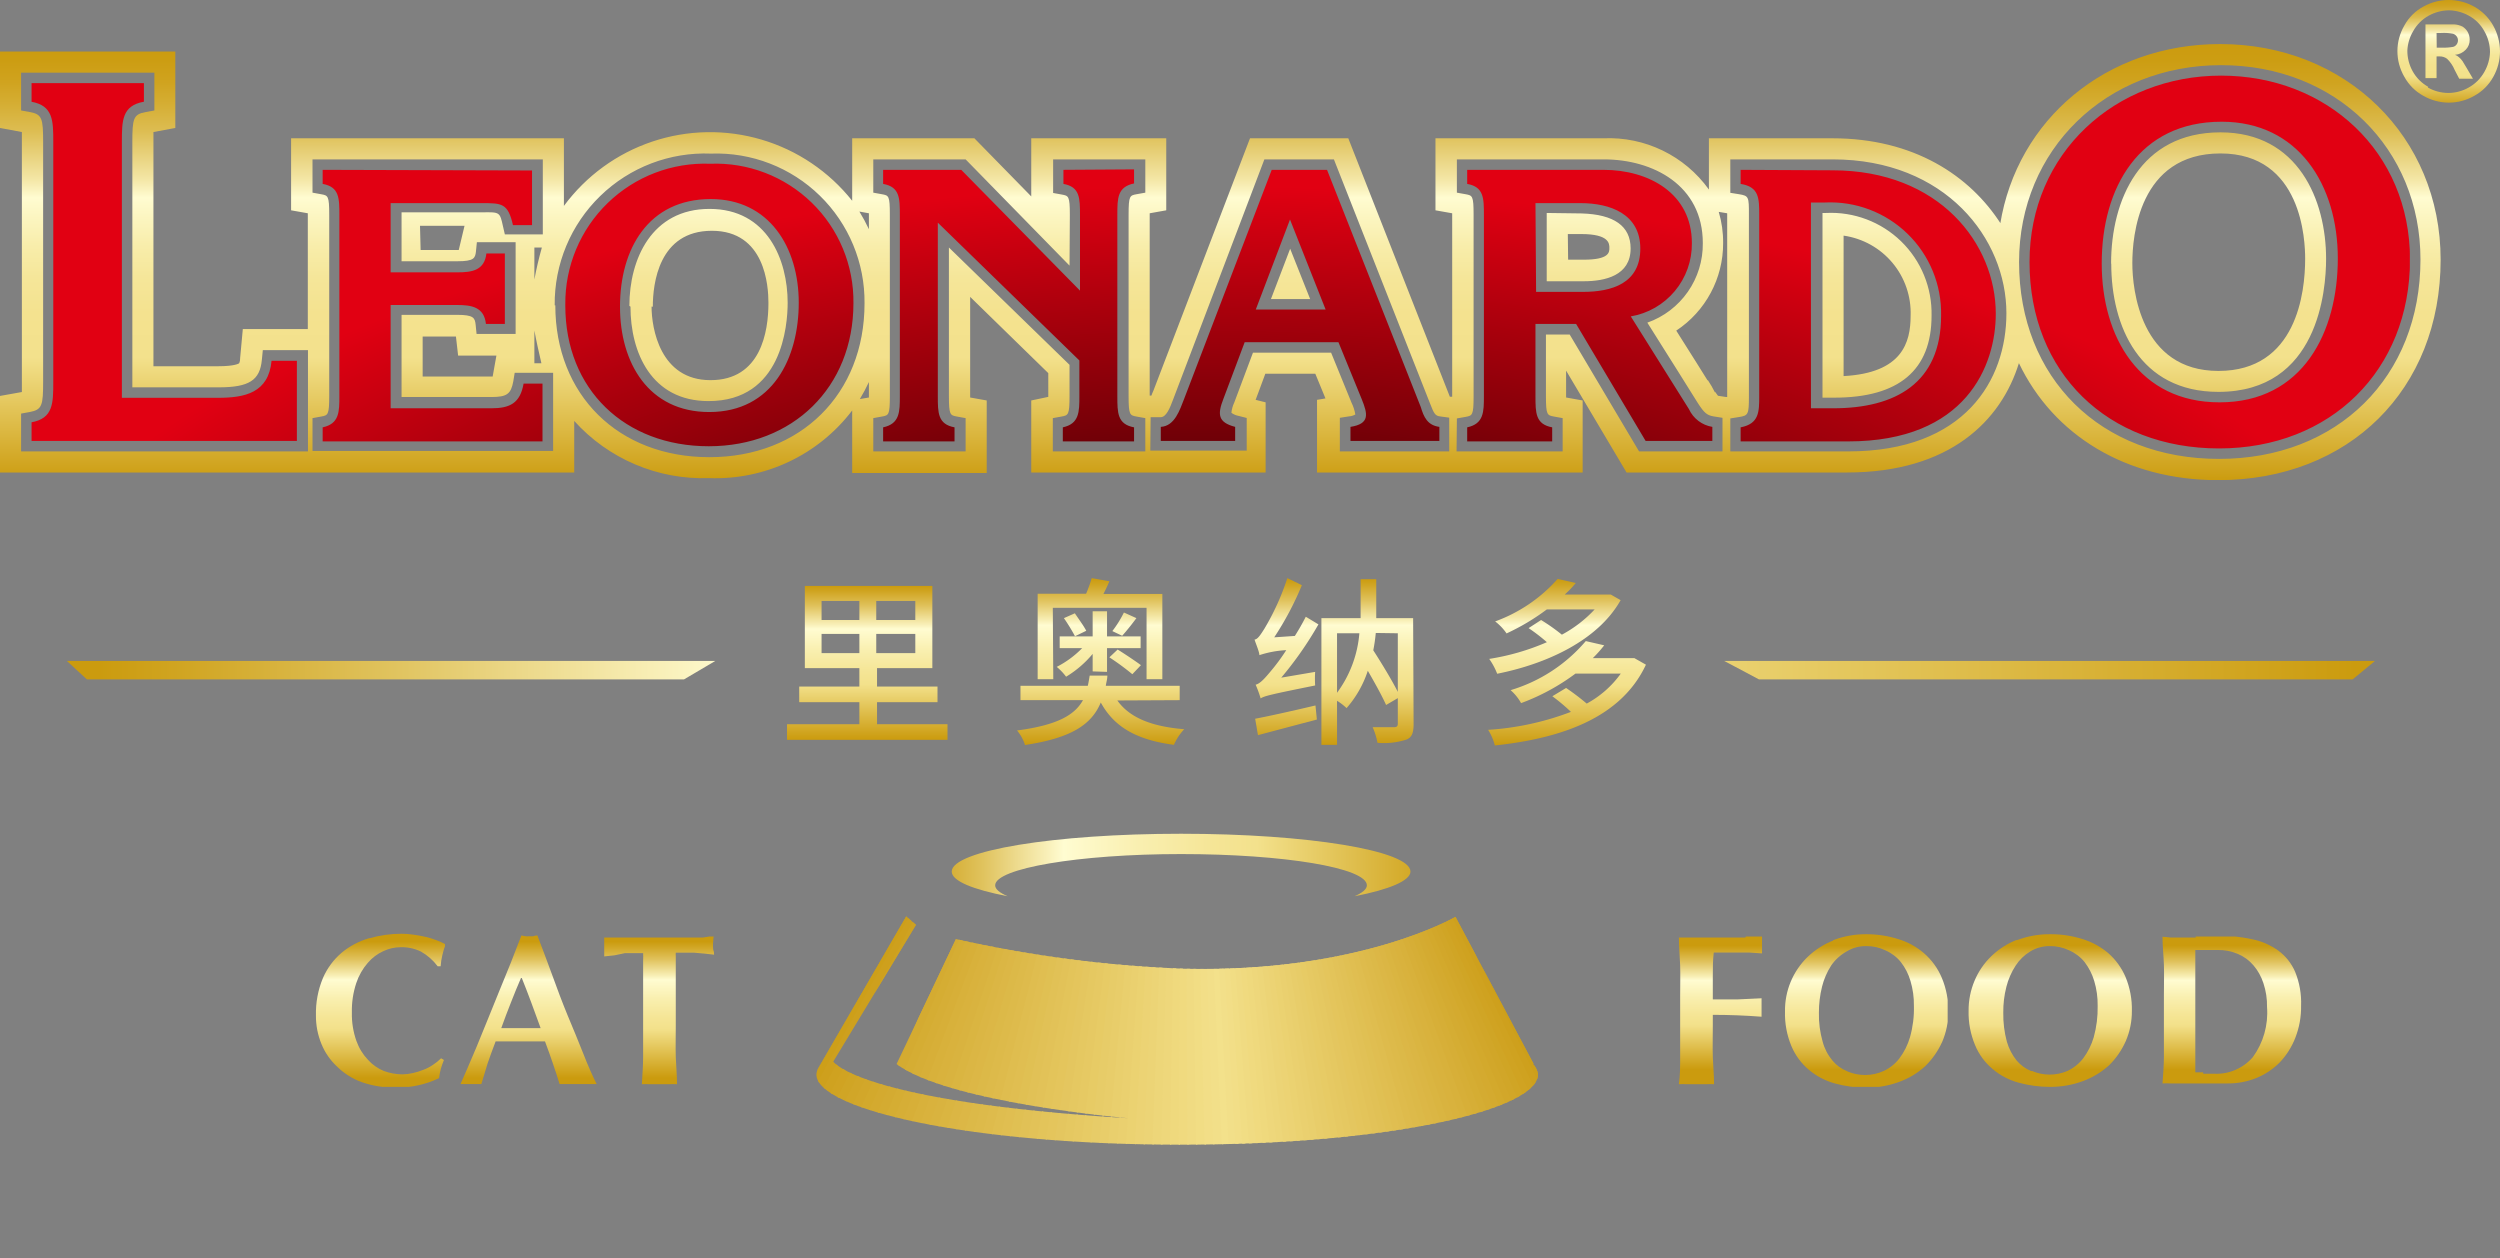 <svg xmlns="http://www.w3.org/2000/svg" xmlns:xlink="http://www.w3.org/1999/xlink" viewBox="0 0 160 80.53"><rect x="0" y="0" width="160" height="80.53" fill="#808080" stroke="none"/><defs><style>.cls-1,.cls-10,.cls-11,.cls-12,.cls-13,.cls-14,.cls-15,.cls-16,.cls-17,.cls-18,.cls-19,.cls-20,.cls-21,.cls-22,.cls-23,.cls-24,.cls-25,.cls-26,.cls-27,.cls-28,.cls-29,.cls-30,.cls-31,.cls-32,.cls-33,.cls-34,.cls-35,.cls-36,.cls-37,.cls-38,.cls-39,.cls-40,.cls-41,.cls-42,.cls-43,.cls-44,.cls-45,.cls-46,.cls-47,.cls-48,.cls-49,.cls-5,.cls-50,.cls-51,.cls-52,.cls-53,.cls-54,.cls-55,.cls-56,.cls-6,.cls-7,.cls-8,.cls-9{fill:none;}.cls-2{clip-path:url(#clip-path);}.cls-3{fill:url(#未命名的渐变_2);}.cls-4{clip-path:url(#clip-path-2);}.cls-5{stroke:#cb9b0e;}.cls-10,.cls-11,.cls-12,.cls-13,.cls-14,.cls-15,.cls-16,.cls-17,.cls-18,.cls-19,.cls-20,.cls-21,.cls-22,.cls-23,.cls-24,.cls-25,.cls-26,.cls-27,.cls-28,.cls-29,.cls-30,.cls-31,.cls-32,.cls-33,.cls-34,.cls-35,.cls-36,.cls-37,.cls-38,.cls-39,.cls-40,.cls-41,.cls-42,.cls-43,.cls-44,.cls-45,.cls-46,.cls-47,.cls-48,.cls-49,.cls-5,.cls-50,.cls-51,.cls-52,.cls-53,.cls-54,.cls-55,.cls-56,.cls-6,.cls-7,.cls-8,.cls-9{stroke-miterlimit:10;stroke-width:0.64px;}.cls-6{stroke:#cc9c12;}.cls-7{stroke:#cd9e16;}.cls-8{stroke:#cd9f19;}.cls-9{stroke:#cea01d;}.cls-10{stroke:#cfa220;}.cls-11{stroke:#d0a322;}.cls-12{stroke:#d0a525;}.cls-13{stroke:#d1a628;}.cls-14{stroke:#d2a72a;}.cls-15{stroke:#d3a92c;}.cls-16{stroke:#d4aa2f;}.cls-17{stroke:#d4ab31;}.cls-18{stroke:#d5ad33;}.cls-19{stroke:#d6ae36;}.cls-20{stroke:#d7af38;}.cls-21{stroke:#d8b13b;}.cls-22{stroke:#d9b23d;}.cls-23{stroke:#d9b33f;}.cls-24{stroke:#dab541;}.cls-25{stroke:#dbb644;}.cls-26{stroke:#dcb746;}.cls-27{stroke:#dcb948;}.cls-28{stroke:#ddba4a;}.cls-29{stroke:#debb4c;}.cls-30{stroke:#dfbd4f;}.cls-31{stroke:#e0be51;}.cls-32{stroke:#e0c053;}.cls-33{stroke:#e1c156;}.cls-34{stroke:#e2c258;}.cls-35{stroke:#e3c45a;}.cls-36{stroke:#e4c55c;}.cls-37{stroke:#e4c65f;}.cls-38{stroke:#e5c861;}.cls-39{stroke:#e6c963;}.cls-40{stroke:#e7cb65;}.cls-41{stroke:#e7cc68;}.cls-42{stroke:#e8cd6a;}.cls-43{stroke:#e9cf6d;}.cls-44{stroke:#ead06f;}.cls-45{stroke:#ebd271;}.cls-46{stroke:#ecd374;}.cls-47{stroke:#ecd476;}.cls-48{stroke:#edd679;}.cls-49{stroke:#eed77b;}.cls-50{stroke:#efd97d;}.cls-51{stroke:#f0da7f;}.cls-52{stroke:#f0db82;}.cls-53{stroke:#f1dd84;}.cls-54{stroke:#f2de87;}.cls-55{stroke:#f2df89;}.cls-56{stroke:#f3e18b;}.cls-57{clip-path:url(#clip-path-3);}.cls-58{fill:url(#未命名的渐变_11);}.cls-59{clip-path:url(#clip-path-4);}.cls-60{fill:url(#未命名的渐变_11-2);}.cls-61{clip-path:url(#clip-path-5);}.cls-62{fill:url(#未命名的渐变_11-3);}.cls-63{clip-path:url(#clip-path-6);}.cls-64{fill:url(#未命名的渐变_11-4);}.cls-65{clip-path:url(#clip-path-7);}.cls-66{fill:url(#未命名的渐变_11-5);}.cls-67{clip-path:url(#clip-path-8);}.cls-68{fill:url(#未命名的渐变_11-6);}.cls-69{clip-path:url(#clip-path-9);}.cls-70{fill:url(#未命名的渐变_11-7);}.cls-71{clip-path:url(#clip-path-10);}.cls-72{fill:url(#未命名的渐变_3);}.cls-73{clip-path:url(#clip-path-11);}.cls-74{fill:url(#未命名的渐变_4);}.cls-75{clip-path:url(#clip-path-12);}.cls-76{fill:url(#未命名的渐变_12);}.cls-77{clip-path:url(#clip-path-13);}.cls-78{fill:url(#未命名的渐变_2-2);}.cls-79{fill:url(#linear-gradient);}.cls-80{fill:url(#linear-gradient-2);}.cls-81{fill:url(#linear-gradient-3);}.cls-82{fill:url(#linear-gradient-4);}</style><clipPath id="clip-path" transform="translate(0)"><path class="cls-1" d="M60.91,55.78c0,.6,1.35,1.15,3.58,1.58-.51-.22-.8-.45-.8-.7,0-1.08,5.33-2,11.9-2s11.89.88,11.89,2c0,.25-.29.48-.79.7,2.23-.43,3.58-1,3.58-1.58,0-1.34-6.57-2.42-14.68-2.42s-14.68,1.08-14.68,2.42"/></clipPath><linearGradient id="未命名的渐变_2" x1="-81.78" y1="148.35" x2="-81.15" y2="148.35" gradientTransform="translate(4497.53 -7997.49) scale(54.28)" gradientUnits="userSpaceOnUse"><stop offset="0" stop-color="#cb9b0e"/><stop offset="0.04" stop-color="#d1a624"/><stop offset="0.13" stop-color="#e0c35e"/><stop offset="0.25" stop-color="#f9f0b9"/><stop offset="0.28" stop-color="#fffcd1"/><stop offset="0.42" stop-color="#f9efb0"/><stop offset="0.56" stop-color="#f5e596"/><stop offset="0.64" stop-color="#f3e18c"/><stop offset="1" stop-color="#cb9b0e"/></linearGradient><clipPath id="clip-path-2" transform="translate(0)"><path class="cls-1" d="M75.8,62a80.41,80.41,0,0,1-14.62-1.9l-3.8,8c3.3,2.48,14.86,3.47,14.86,3.47-17.34-1.07-18.91-3.63-18.91-3.63l5.29-8.75L58,58.65l-5.6,9.66h0a.9.9,0,0,0-.15.46c0,2.22,9.79,4.49,23.31,4.49S98.43,71,98.43,68.77a1.06,1.06,0,0,0-.33-.68l.05,0-5-9.41S87,62.27,75.8,62"/></clipPath><clipPath id="clip-path-3" transform="translate(0)"><path class="cls-1" d="M23.61,60.05a4.85,4.85,0,0,0-1.74.92,4.43,4.43,0,0,0-1.2,1.62A5.86,5.86,0,0,0,20.22,65a4.71,4.71,0,0,0,.35,1.81,4.06,4.06,0,0,0,1,1.45,4.35,4.35,0,0,0,1.59,1,6.2,6.2,0,0,0,2.14.34A6.09,6.09,0,0,0,28.1,69a4.21,4.21,0,0,1,.11-.58,5.66,5.66,0,0,1,.2-.58l-.18-.11a3.18,3.18,0,0,1-.52.42,2.8,2.8,0,0,1-.62.32,4.11,4.11,0,0,1-.68.21,3.14,3.14,0,0,1-.67.08,3.51,3.51,0,0,1-1.18-.22,2.77,2.77,0,0,1-1-.7,3.42,3.42,0,0,1-.75-1.22,5.09,5.09,0,0,1-.29-1.81,5.62,5.62,0,0,1,.28-1.89,3.79,3.79,0,0,1,.74-1.3,2.86,2.86,0,0,1,1-.75,2.62,2.62,0,0,1,1.1-.25,2.8,2.8,0,0,1,1.3.28,3.49,3.49,0,0,1,1.07.94h.19a4.36,4.36,0,0,1,.11-.71,4.54,4.54,0,0,1,.21-.69,3.84,3.84,0,0,0-.57-.26,5.33,5.33,0,0,0-.71-.22c-.25-.06-.5-.1-.77-.14a5.17,5.17,0,0,0-.76-.06,7.45,7.45,0,0,0-2.07.29"/></clipPath><linearGradient id="未命名的渐变_11" x1="-81.98" y1="150.41" x2="-81.35" y2="150.41" gradientTransform="matrix(0, 13.82, 13.82, 0, -2054.27, 1193.22)" gradientUnits="userSpaceOnUse"><stop offset="0" stop-color="#cb9b0e"/><stop offset="0.04" stop-color="#d1a624"/><stop offset="0.13" stop-color="#e0c25c"/><stop offset="0.25" stop-color="#f8efb6"/><stop offset="0.28" stop-color="#fffcd1"/><stop offset="0.42" stop-color="#f9efaf"/><stop offset="0.56" stop-color="#f5e595"/><stop offset="0.64" stop-color="#f3e18b"/><stop offset="1" stop-color="#cb9b0e"/></linearGradient><clipPath id="clip-path-4" transform="translate(0)"><path class="cls-1" d="M32.7,64.16c.21-.54.43-1.08.67-1.63.22.55.43,1.09.63,1.63s.39,1.08.6,1.64H32.08c.2-.56.41-1.11.62-1.64m1.46-4.24a1.14,1.14,0,0,1-.26,0,1.18,1.18,0,0,1-.27,0l-.26-.05c-.2.53-.42,1.09-.66,1.7s-.5,1.21-.75,1.84l-.75,1.85L30.5,67c-.22.53-.42,1-.61,1.43s-.33.75-.44,1l.36,0h.65a1.84,1.84,0,0,1,.33,0q.2-.67.42-1.38c.16-.46.33-.93.51-1.4l.72,0H34l.88,0c.18.47.34.94.5,1.4s.31.93.45,1.38a5.68,5.68,0,0,1,.59,0h1.16l.63,0c-.27-.53-.56-1.18-.88-2s-.65-1.59-1-2.44-.68-1.73-1-2.62-.65-1.73-.94-2.51l-.26.05"/></clipPath><linearGradient id="未命名的渐变_11-2" x1="-81.98" y1="150" x2="-81.35" y2="150" gradientTransform="matrix(0, 13.82, 13.82, 0, -2039.09, 1193.22)" xlink:href="#未命名的渐变_11"/><clipPath id="clip-path-5" transform="translate(0)"><path class="cls-1" d="M45,60l-.75,0H40.29l-.77,0-.85,0c0,.1,0,.21,0,.31s0,.2,0,.3,0,.2,0,.3,0,.2,0,.3l.66-.07L40,61l.65,0,.51,0a4.68,4.68,0,0,1,0,.49c0,.22,0,.46,0,.72v3.44c0,.76,0,1.44,0,2s-.05,1.17-.08,1.74a3.89,3.89,0,0,1,.51,0h1.23a3.89,3.89,0,0,1,.51,0c0-.57-.06-1.15-.08-1.74s0-1.27,0-2V61.46a2.53,2.53,0,0,1,0-.29,1,1,0,0,1,0-.2l.51,0,.64,0,.68.06.62.07c0-.1,0-.2-.05-.3a2.26,2.26,0,0,1,0-.6c0-.1,0-.21.05-.31L45,60"/></clipPath><linearGradient id="未命名的渐变_11-3" x1="-81.98" y1="149.64" x2="-81.35" y2="149.64" gradientTransform="matrix(0, 13.82, 13.82, 0, -2025.73, 1193.22)" xlink:href="#未命名的渐变_11"/><clipPath id="clip-path-6" transform="translate(0)"><path class="cls-1" d="M111.7,60l-1.81,0c-.41,0-.82,0-1.22,0l-1.22,0c0,.6.06,1.19.08,1.78s0,1.27,0,2v1.87c0,.76,0,1.44,0,2s0,1.17-.08,1.74a3.89,3.89,0,0,1,.51,0h1.23a3.89,3.89,0,0,1,.51,0c0-.57-.06-1.15-.08-1.74s0-1.27,0-2v-.7q1.56,0,3.12.12c0-.14,0-.25,0-.33a2,2,0,0,1,0-.23,2.11,2.11,0,0,1,0-.26c0-.08,0-.2,0-.36l-1.5.07-1.62,0c0-.5,0-1,0-1.5s0-1,.06-1.5l.51,0,.8,0,.92,0,.88.06a1.47,1.47,0,0,1,0-.27,3,3,0,0,1,0-.35,2.29,2.29,0,0,1,.06-.58c-.19,0-.54,0-1.07.05"/></clipPath><linearGradient id="未命名的渐变_11-4" x1="-81.99" y1="146.72" x2="-81.37" y2="146.72" gradientTransform="matrix(0, 12.78, 12.78, 0, -1764.89, 1108.35)" xlink:href="#未命名的渐变_11"/><clipPath id="clip-path-7" transform="translate(0)"><path class="cls-1" d="M118.2,68.55a2.3,2.3,0,0,1-.92-.67,3.14,3.14,0,0,1-.63-1.21,6.27,6.27,0,0,1-.24-1.86,6.8,6.8,0,0,1,.2-1.66,4.48,4.48,0,0,1,.58-1.35,2.94,2.94,0,0,1,1-.91,2.32,2.32,0,0,1,1.25-.34,2.73,2.73,0,0,1,1.22.27,2.58,2.58,0,0,1,1,.76,3.57,3.57,0,0,1,.61,1.2,5.29,5.29,0,0,1,.22,1.6,6.67,6.67,0,0,1-.25,2,4.22,4.22,0,0,1-.68,1.36,2.67,2.67,0,0,1-1,.8,2.82,2.82,0,0,1-1.18.26,2.91,2.91,0,0,1-1.1-.21m-.94-8.4a5,5,0,0,0-1.66,1.06,4.76,4.76,0,0,0-1.44,3.48,5.37,5.37,0,0,0,.41,2.22,4,4,0,0,0,1.12,1.52,4.4,4.4,0,0,0,1.66.87,7.5,7.5,0,0,0,2,.27,6,6,0,0,0,2.12-.37,5,5,0,0,0,1.66-1,5.16,5.16,0,0,0,1.09-1.56,4.79,4.79,0,0,0,.39-1.93,5.37,5.37,0,0,0-.41-2.16A4.27,4.27,0,0,0,123.13,61a4.54,4.54,0,0,0-1.65-.9,6.71,6.71,0,0,0-2-.31,5.84,5.84,0,0,0-2.18.39"/></clipPath><linearGradient id="未命名的渐变_11-5" x1="-81.99" y1="146.29" x2="-81.37" y2="146.29" gradientTransform="matrix(0, 12.78, 12.78, 0, -1750.03, 1108.35)" xlink:href="#未命名的渐变_11"/><clipPath id="clip-path-8" transform="translate(0)"><path class="cls-1" d="M130,68.55a2.4,2.4,0,0,1-.93-.67,3.44,3.44,0,0,1-.63-1.21,6.65,6.65,0,0,1-.23-1.86,6.35,6.35,0,0,1,.2-1.66A4.48,4.48,0,0,1,129,61.8a2.91,2.91,0,0,1,.94-.91,2.36,2.36,0,0,1,1.26-.34,2.76,2.76,0,0,1,1.22.27,2.58,2.58,0,0,1,1,.76,3.76,3.76,0,0,1,.61,1.2,5.29,5.29,0,0,1,.22,1.6,7,7,0,0,1-.25,2,4.22,4.22,0,0,1-.68,1.36,2.75,2.75,0,0,1-1,.8,2.89,2.89,0,0,1-2.28,0m-.94-8.4a5,5,0,0,0-1.66,1.06,4.71,4.71,0,0,0-1.07,1.57,4.86,4.86,0,0,0-.38,1.91,5.36,5.36,0,0,0,.42,2.22,3.94,3.94,0,0,0,1.12,1.52,4.33,4.33,0,0,0,1.66.87,7.5,7.5,0,0,0,2,.27,6,6,0,0,0,2.12-.37,5.14,5.14,0,0,0,1.66-1,5,5,0,0,0,1.08-1.56,4.79,4.79,0,0,0,.39-1.93,5.37,5.37,0,0,0-.4-2.16A4.27,4.27,0,0,0,134.93,61a4.71,4.71,0,0,0-1.65-.9,6.72,6.72,0,0,0-2.05-.31,5.82,5.82,0,0,0-2.17.39"/></clipPath><linearGradient id="未命名的渐变_11-6" x1="-81.99" y1="145.73" x2="-81.37" y2="145.73" gradientTransform="matrix(0, 12.78, 12.78, 0, -1731.16, 1108.35)" xlink:href="#未命名的渐变_11"/><clipPath id="clip-path-9" transform="translate(0)"><path class="cls-1" d="M141,68.63l-.5,0v-.43c0-.22,0-.46,0-.73V62c0-.27,0-.52,0-.74V60.8l.63,0c.2,0,.47,0,.8,0a3.13,3.13,0,0,1,1.29.25,2.66,2.66,0,0,1,1,.73,3.3,3.3,0,0,1,.64,1.15,4.54,4.54,0,0,1,.23,1.52,4.82,4.82,0,0,1-.91,3.21,3.08,3.08,0,0,1-2.46,1.06l-.71,0M140.53,60l-1,0-.62,0-.51-.05c0,.6.07,1.19.09,1.78s0,1.27,0,2v1.87c0,.76,0,1.44,0,2s-.05,1.17-.09,1.74a4.12,4.12,0,0,1,.51,0h.62l1.27,0h1.76a4.84,4.84,0,0,0,1.83-.34,4.53,4.53,0,0,0,1.51-1,4.83,4.83,0,0,0,1-1.58,5.4,5.4,0,0,0,.37-2.06,5.23,5.23,0,0,0-.38-2.16,3.31,3.31,0,0,0-1.09-1.37,4.37,4.37,0,0,0-1.67-.72,9.54,9.54,0,0,0-2.15-.22c-.61,0-1.1,0-1.47,0"/></clipPath><linearGradient id="未命名的渐变_11-7" x1="-81.99" y1="145.19" x2="-81.37" y2="145.19" gradientTransform="matrix(0, 12.78, 12.78, 0, -1712.55, 1108.35)" xlink:href="#未命名的渐变_11"/><clipPath id="clip-path-10" transform="translate(0)"><path class="cls-1" d="M155.94,2.11h.29a3,3,0,0,1,.76.05.44.44,0,0,1,.23.16.41.41,0,0,1,.09.26.44.44,0,0,1-.09.27A.39.39,0,0,1,157,3a3.5,3.5,0,0,1-.76.05h-.29Zm-.71-.55V5h.71V3.61h.18a.77.77,0,0,1,.49.15,2.13,2.13,0,0,1,.49.72l.29.56h.88l-.41-.7-.26-.43a1.27,1.27,0,0,0-.24-.26.66.66,0,0,0-.24-.14,1.08,1.08,0,0,0,.69-.33.89.89,0,0,0,.25-.64,1,1,0,0,0-.13-.5,1,1,0,0,0-.33-.34,1.41,1.41,0,0,0-.54-.14h-1.83Zm.18,4a2.56,2.56,0,0,1-1-1,2.7,2.7,0,0,1-.34-1.32A2.67,2.67,0,0,1,154.44,2a2.54,2.54,0,0,1,1-1,2.77,2.77,0,0,1,1.3-.34A2.74,2.74,0,0,1,158,1a2.47,2.47,0,0,1,1,1,2.69,2.69,0,0,1,.36,1.33A2.72,2.72,0,0,1,159,4.6a2.56,2.56,0,0,1-1,1,2.65,2.65,0,0,1-1.31.35,2.68,2.68,0,0,1-1.31-.35M155.1.42a3,3,0,0,0-1.22,1.21,3.26,3.26,0,0,0,0,3.29,3.06,3.06,0,0,0,1.21,1.21,3.33,3.33,0,0,0,1.64.44,3.3,3.3,0,0,0,1.63-.44,3.06,3.06,0,0,0,1.21-1.21A3.33,3.33,0,0,0,160,3.28a3.4,3.4,0,0,0-.44-1.65A3.15,3.15,0,0,0,158.34.42,3.37,3.37,0,0,0,156.72,0a3.32,3.32,0,0,0-1.62.42"/></clipPath><linearGradient id="未命名的渐变_3" x1="-81.27" y1="143.99" x2="-80.64" y2="143.99" gradientTransform="matrix(0, 11.59, 11.59, 0, -1512.16, 941.53)" gradientUnits="userSpaceOnUse"><stop offset="0" stop-color="#cb9b0e"/><stop offset="0.05" stop-color="#cc9d12"/><stop offset="0.1" stop-color="#d0a31f"/><stop offset="0.15" stop-color="#d5ae34"/><stop offset="0.21" stop-color="#ddbd52"/><stop offset="0.26" stop-color="#e7d078"/><stop offset="0.32" stop-color="#f4e7a7"/><stop offset="0.36" stop-color="#fffcd1"/><stop offset="0.4" stop-color="#fcf6c2"/><stop offset="0.47" stop-color="#f8edaa"/><stop offset="0.54" stop-color="#f5e698"/><stop offset="0.63" stop-color="#f4e28e"/><stop offset="0.72" stop-color="#f3e18b"/><stop offset="1" stop-color="#cb9b0e"/></linearGradient><clipPath id="clip-path-11" transform="translate(0)"><path class="cls-1" d="M81.34,19.14h2.51c-.35-.87-.77-1.92-1.28-3.22l-1.23,3.22m19-4.16h.87c1.79,0,1.79.62,1.79.89s0,.75-1.64.75h-1Zm-1.35-1.35V18h2.37c1.36,0,3-.36,3-2.1,0-1.43-1.06-2.18-3.14-2.24Zm19,1.45a5,5,0,0,1,4.29,5.12c0,1.73-.54,3.67-4.29,3.87Zm-1.35-1.45V25.45h.76c4.13,0,6.22-1.76,6.22-5.25a6.44,6.44,0,0,0-6.76-6.57Zm-74.86,6c0-1.46.37-4.86,3.78-4.86s3.62,3.53,3.62,4.61c0,1.85-.48,4.95-3.71,4.95S41.7,21,41.7,19.62m-1.35,0c0,2.92,1.32,6.05,5,6.05,4.69,0,5.06-4.82,5.06-6.3,0-2.74-1.3-6-5-6s-5.13,3.21-5.13,6.21m96.19-2.76c0-1.65.4-7,5.64-7s5.42,5.61,5.42,6.74c0,2.15-.54,7.18-5.55,7.18s-5.51-5.26-5.51-6.87m-1.35,0c0,4,1.8,8.21,6.86,8.21,6.4,0,6.89-6.52,6.89-8.52,0-3.73-1.77-8.09-6.76-8.09-5.15,0-7,4.34-7,8.4M55.61,24.43v.92a.34.34,0,0,1,0,.09l-.58.1a11.64,11.64,0,0,0,.59-1.11M27.05,21.54h2.13l.14,1.22h2.45c-.05.29-.21,1.2-.24,1.34H27.05Zm7.15-.39c.13.71.29,1.41.45,2.1H34.2Zm0-5.31h.48c-.19.67-.35,1.35-.48,2.05Zm-7.32-1.39h2.85L29.36,16H26.92Zm40.17-.8h0m42.23,10.69s-1.19-1.91-2-3.18a6.68,6.68,0,0,0,3-5.6,6.79,6.79,0,0,0-.28-2l.54.09V25.41h-.06l-.53-.08-.19-.26v.05a7.52,7.52,0,0,0-.45-.78M55,13.54l.61.11a.34.34,0,0,1,0,.09v.93A11.2,11.2,0,0,0,55,13.54M20,26.76l.55-.1c.44-.08.52-.1.52-1.31V13.74c0-1.22-.08-1.23-.52-1.31l-.55-.1V10.2H34.74V15H32.31l-.12-.52c-.2-.91-.2-.91-1.33-.89H25.7v3.13h3.58c1.06,0,1.13-.2,1.18-.62l.06-.6H33v5.87h-2.5l-.06-.6c-.05-.42-.12-.62-1.18-.62H25.7v5.26h5.74c1,0,1.26-.19,1.41-1l.09-.55H35.4v5H20Zm48.47-13c0-1.22-.08-1.23-.52-1.31l-.55-.1V10.2H73.3v2.13l-.56.1c-.43.08-.51.09-.51,1.31V25.35c0,1.21.08,1.23.51,1.31l.56.1v2.13H67.38V26.76l.55-.1c.44-.08.52-.1.52-1.31v-2l-7.72-7.51v9.51c0,1.21.08,1.23.52,1.31l.55.1v2.13H55.89V26.76l.55-.1c.44-.08.51-.1.51-1.31V13.74c0-1.22-.07-1.23-.51-1.31l-.55-.1V10.2H61.8L68.45,17Zm5.17,12.94.64,0c.35,0,.58-.54.81-1.16L80.92,10.2h4.45l6.16,15.64c.25.66.34.77.63.81l.59.08v2.16h-7V26.74l.57-.09a1,1,0,0,0,.42-.12,2.59,2.59,0,0,0-.24-.75l-1.31-3.21h-5l-1.2,3.2a1.94,1.94,0,0,0-.18.65v0a1.15,1.15,0,0,0,.47.2l.51.13v2.09H73.62Zm19.6.08.56-.1c.43-.08.51-.1.51-1.31V13.74c0-1.22-.08-1.23-.51-1.31l-.56-.1V10.2h9.4c3.15,0,6.34,1.65,6.34,5.36a5.33,5.33,0,0,1-3.55,5.09c1,1.59,3.25,5.16,3.24,5.16.39.6.57.77,1,.84l.57.09v2.15h-5.34l-4.44-7.48H98.94v3.94c0,1.21.08,1.23.52,1.31l.55.1v2.13H93.22Zm17.5,0,.56-.09c.59-.09.63-.18.63-1.3V13.74c0-1.13,0-1.21-.63-1.31l-.56-.09V10.2h6.55c7.23,0,11.12,5.08,11.12,9.85,0,4.28-2.66,8.84-10.12,8.84h-7.55ZM35.5,19.54a9.62,9.62,0,0,1,10-9.71,9.49,9.49,0,0,1,9.83,9.59c0,5.79-4.08,9.84-9.93,9.84s-9.86-4-9.86-9.72M1.35,26.47l.55-.1c.8-.15.86-.43.86-1.94V9.1c0-1.51-.06-1.79-.86-1.93l-.55-.1V4.65H9.88V7.07l-.55.1c-.8.14-.86.42-.86,1.93V24.79H14c1.94,0,2.64-.45,2.76-1.77l.06-.61h2.89v6.48H1.35Zm127.87-9.7c0-7.19,5.56-12.6,12.93-12.6s12.76,5.34,12.76,12.44c0,7.51-5.3,12.76-12.89,12.76s-12.8-5.18-12.8-12.6m-1.15-2.42c-2-3.13-5.61-5.5-10.8-5.5h-7.9v3.28a7.88,7.88,0,0,0-6.75-3.28H91.87v4.61l1.07.19V25.39l-.15,0L86.29,8.85H80L73.82,25a3.09,3.09,0,0,0-.13.32h-.11V13.65l1.06-.19V8.85H66v3.72L62.36,8.85H54.54v4a11.62,11.62,0,0,0-18.45.33V8.85H18.63v4.61l1.07.19v7.41H15.54l-.17,1.84c0,.27-.07.36-.08.36s-.24.18-1.34.18H9.82V9.1c0-.14,0-.42,0-.65l1.4-.26V3.3H0V8.19l1.4.26c0,.23,0,.51,0,.65V24.43c0,.14,0,.42,0,.66L0,25.34v4.9H36.75v-3.3a11.09,11.09,0,0,0,8.61,3.66,11,11,0,0,0,9.18-4.33v4h8.61V25.63l-1.06-.19a.34.34,0,0,1,0-.09V19l5,4.88v1.52L66,25.63v4.61h15V25.75l-.64-.16c.13-.36.45-1.19.62-1.67h3.2c.25.62.41,1,.65,1.58l-.54.09v4.65h17V25.63l-1.06-.19s0-.09,0-.09V23.72c1.19,2,3.87,6.52,3.87,6.52h14.11c6.59,0,9.87-3.33,11-7,2.2,4.6,6.84,7.49,12.75,7.49,8.38,0,14.24-5.8,14.24-14.11,0-7.87-6.07-13.8-14.11-13.8-7.29,0-13,4.82-14.08,11.54"/></clipPath><linearGradient id="未命名的渐变_4" x1="-81.78" y1="148.38" x2="-81.15" y2="148.38" gradientTransform="translate(6773.13 3692.34) rotate(90) scale(45.12)" gradientUnits="userSpaceOnUse"><stop offset="0" stop-color="#cb9b0e"/><stop offset="0.05" stop-color="#cc9d12"/><stop offset="0.1" stop-color="#d0a31f"/><stop offset="0.15" stop-color="#d5ae34"/><stop offset="0.21" stop-color="#ddbd52"/><stop offset="0.26" stop-color="#e7d079"/><stop offset="0.32" stop-color="#f4e7a7"/><stop offset="0.36" stop-color="#fffcd1"/><stop offset="0.4" stop-color="#fcf6c2"/><stop offset="0.47" stop-color="#f8edaa"/><stop offset="0.54" stop-color="#f5e699"/><stop offset="0.62" stop-color="#f4e28f"/><stop offset="0.72" stop-color="#f3e18c"/><stop offset="1" stop-color="#cb9b0e"/></linearGradient><clipPath id="clip-path-12" transform="translate(0)"><path class="cls-1" d="M20.65,10.87v.9c1.07.19,1.07.92,1.07,2V25.35c0,1,0,1.77-1.07,2v.9H34.72V24.55H33.51c-.22,1.26-.88,1.58-2.07,1.58H25V19.52h4.25c.92,0,1.73.12,1.85,1.21h1.21V16.22H31.13c-.12,1.09-.93,1.21-1.85,1.21H25V13h5.83c1.29,0,1.68,0,2,1.41h1.22v-3.5Zm47.41,0v.9c1.06.19,1.06.92,1.06,2V18.6l-7.6-7.73h-5v.9c1.07.19,1.07.92,1.07,2V25.35c0,1,0,1.77-1.07,2v.9h4.57v-.9c-1.07-.2-1.07-.93-1.07-2V14.25l9.06,8.82v2.28c0,1,0,1.77-1.06,2v.9h4.56v-.9c-1.07-.2-1.07-.93-1.07-2V13.74c0-1.05,0-1.78,1.07-2v-.9Zm14.5,3.18,2.28,5.76H80.37Zm-1.17-3.18L75.78,25.54c-.27.68-.59,1.73-1.49,1.78v.9h4.76v-.9c-1.11-.29-1.14-.8-.75-1.8l1.36-3.62h6l1.48,3.62c.41,1,.53,1.6-.71,1.8v.9h5.69v-.9c-.76-.1-1-.63-1.19-1.27l-6-15.18ZM98.27,13h2.89c1.87,0,3.82.68,3.82,2.91s-1.83,2.77-3.67,2.77h-3ZM93.9,10.87v.9c1.07.19,1.07.92,1.07,2V25.35c0,1,0,1.77-1.07,2v.9h5.44v-.9c-1.07-.2-1.07-.93-1.07-2V20.73h2.6l4.45,7.49h4.27v-.9a2,2,0,0,1-1.5-1.14l-3.72-5.93a4.7,4.7,0,0,0,3.91-4.69c0-3.18-2.75-4.69-5.66-4.69Zm22,2.09h.89a7.1,7.1,0,0,1,7.44,7.24c0,4.33-2.94,5.93-6.9,5.93h-1.43Zm-4.5-2.09v.9c1.19.19,1.19.92,1.19,2V25.35c0,1,0,1.77-1.19,2v.9h6.88c7.55,0,9.45-4.86,9.45-8.17,0-4.47-3.6-9.18-10.45-9.18ZM39.68,19.62c0-3.67,1.8-6.88,5.81-6.88,3.74,0,5.63,3.09,5.63,6.63s-1.67,7-5.73,7c-3.89,0-5.71-3.16-5.71-6.73m-3.5-.08c0,5.37,3.81,9,9.18,9s9.26-3.76,9.26-9.16a8.82,8.82,0,0,0-9.16-8.92,8.93,8.93,0,0,0-9.28,9M2,5.32V6.51c1.41.25,1.41,1.22,1.41,2.59V24.43c0,1.38,0,2.35-1.41,2.6v1.19H19V23.09H17.38c-.19,2.05-1.7,2.37-3.43,2.37H7.8V9.1c0-1.37,0-2.34,1.41-2.59V5.32ZM134.51,16.86c0-4.84,2.38-9.07,7.67-9.07,4.94,0,7.44,4.07,7.44,8.75s-2.21,9.21-7.57,9.21c-5.13,0-7.54-4.17-7.54-8.89m-4.62-.09c0,7.09,5,11.93,12.13,11.93s12.22-5,12.22-12.09c0-6.9-5.33-11.77-12.09-11.77s-12.26,4.94-12.26,11.93"/></clipPath><radialGradient id="未命名的渐变_12" cx="-81.93" cy="147.94" r="0.63" gradientTransform="translate(10184.93 -7440.51) scale(123.37 50.59)" gradientUnits="userSpaceOnUse"><stop offset="0" stop-color="#280000"/><stop offset="0.08" stop-color="#280000"/><stop offset="0.21" stop-color="#390002"/><stop offset="0.45" stop-color="#670006"/><stop offset="0.78" stop-color="#af000d"/><stop offset="1" stop-color="#e10012"/></radialGradient><clipPath id="clip-path-13" transform="translate(0)"><path class="cls-1" d="M4.28,42.3l1.28,1.18H43.78l2-1.18Zm106.07,0,2.22,1.18h38L152,42.3Z"/></clipPath><linearGradient id="未命名的渐变_2-2" x1="-81.72" y1="148.28" x2="-81.1" y2="148.28" gradientTransform="translate(19307.7 -34980.17) scale(236.2)" xlink:href="#未命名的渐变_2"/><linearGradient id="linear-gradient" x1="55.51" y1="37.5" x2="55.51" y2="47.34" gradientTransform="matrix(1, 0, 0, 1, 0, 0)" xlink:href="#未命名的渐变_11"/><linearGradient id="linear-gradient-2" x1="70.44" y1="37.03" x2="70.44" y2="47.7" gradientTransform="matrix(1, 0, 0, 1, 0, 0)" xlink:href="#未命名的渐变_11"/><linearGradient id="linear-gradient-3" x1="85.36" y1="37.04" x2="85.36" y2="47.67" gradientTransform="matrix(1, 0, 0, 1, 0, 0)" xlink:href="#未命名的渐变_11"/><linearGradient id="linear-gradient-4" x1="100.29" y1="37.04" x2="100.29" y2="47.71" gradientTransform="matrix(1, 0, 0, 1, 0, 0)" xlink:href="#未命名的渐变_11"/></defs><g id="Ebene_2" data-name="Ebene 2"><g id="图层_1" data-name="图层 1"><g class="cls-2"><rect class="cls-3" x="60.91" y="53.36" width="29.37" height="4"/></g><g class="cls-4"><line class="cls-5" x1="59.56" y1="54.27" x2="46.89" y2="74.75"/><line class="cls-6" x1="59.91" y1="54.27" x2="47.51" y2="74.87"/><line class="cls-7" x1="60.27" y1="54.27" x2="48.14" y2="74.98"/><line class="cls-8" x1="60.62" y1="54.27" x2="48.77" y2="75.09"/><line class="cls-9" x1="60.98" y1="54.27" x2="49.39" y2="75.21"/><line class="cls-10" x1="61.33" y1="54.27" x2="50.02" y2="75.32"/><line class="cls-11" x1="61.69" y1="54.27" x2="50.65" y2="75.43"/><line class="cls-12" x1="62.04" y1="54.27" x2="51.27" y2="75.54"/><line class="cls-13" x1="62.4" y1="54.27" x2="51.9" y2="75.66"/><line class="cls-14" x1="62.75" y1="54.27" x2="52.53" y2="75.77"/><line class="cls-15" x1="63.11" y1="54.27" x2="53.15" y2="75.88"/><line class="cls-16" x1="63.46" y1="54.27" x2="53.78" y2="76"/><line class="cls-17" x1="63.82" y1="54.27" x2="54.41" y2="76.11"/><line class="cls-18" x1="64.17" y1="54.27" x2="55.03" y2="76.22"/><line class="cls-19" x1="64.53" y1="54.27" x2="55.66" y2="76.33"/><line class="cls-20" x1="64.88" y1="54.27" x2="56.29" y2="76.45"/><line class="cls-21" x1="65.24" y1="54.27" x2="56.91" y2="76.56"/><line class="cls-22" x1="65.59" y1="54.27" x2="57.54" y2="76.67"/><line class="cls-23" x1="65.95" y1="54.27" x2="58.17" y2="76.79"/><line class="cls-24" x1="66.3" y1="54.27" x2="58.79" y2="76.9"/><line class="cls-25" x1="66.66" y1="54.27" x2="59.42" y2="77.01"/><line class="cls-26" x1="67.01" y1="54.27" x2="60.05" y2="77.12"/><line class="cls-27" x1="67.36" y1="54.27" x2="60.67" y2="77.24"/><line class="cls-28" x1="67.72" y1="54.27" x2="61.3" y2="77.35"/><line class="cls-29" x1="68.07" y1="54.27" x2="61.93" y2="77.46"/><line class="cls-30" x1="68.43" y1="54.27" x2="62.55" y2="77.58"/><line class="cls-31" x1="68.78" y1="54.27" x2="63.18" y2="77.69"/><line class="cls-32" x1="69.14" y1="54.27" x2="63.81" y2="77.8"/><line class="cls-33" x1="69.49" y1="54.27" x2="64.43" y2="77.92"/><line class="cls-34" x1="69.85" y1="54.27" x2="65.06" y2="78.03"/><line class="cls-35" x1="70.2" y1="54.27" x2="65.69" y2="78.14"/><line class="cls-36" x1="70.56" y1="54.27" x2="66.31" y2="78.25"/><line class="cls-37" x1="70.91" y1="54.27" x2="66.94" y2="78.37"/><line class="cls-38" x1="71.27" y1="54.27" x2="67.57" y2="78.48"/><line class="cls-39" x1="71.62" y1="54.27" x2="68.19" y2="78.59"/><line class="cls-40" x1="71.98" y1="54.27" x2="68.82" y2="78.71"/><line class="cls-41" x1="72.33" y1="54.27" x2="69.45" y2="78.82"/><line class="cls-42" x1="72.69" y1="54.27" x2="70.07" y2="78.93"/><line class="cls-43" x1="73.04" y1="54.27" x2="70.7" y2="79.05"/><line class="cls-44" x1="73.4" y1="54.27" x2="71.33" y2="79.16"/><line class="cls-45" x1="73.75" y1="54.27" x2="71.95" y2="79.27"/><line class="cls-46" x1="74.1" y1="54.27" x2="72.58" y2="79.38"/><line class="cls-47" x1="74.46" y1="54.27" x2="73.21" y2="79.5"/><line class="cls-48" x1="74.81" y1="54.27" x2="73.83" y2="79.61"/><line class="cls-49" x1="75.17" y1="54.27" x2="74.46" y2="79.72"/><line class="cls-50" x1="75.52" y1="54.27" x2="75.09" y2="79.84"/><line class="cls-51" x1="75.88" y1="54.27" x2="75.71" y2="79.95"/><line class="cls-52" x1="76.23" y1="54.27" x2="76.34" y2="80.06"/><line class="cls-53" x1="76.59" y1="54.27" x2="76.97" y2="80.17"/><line class="cls-54" x1="76.94" y1="54.27" x2="77.59" y2="80.29"/><line class="cls-55" x1="77.3" y1="54.27" x2="78.22" y2="80.4"/><line class="cls-56" x1="77.65" y1="54.27" x2="78.85" y2="80.51"/><line class="cls-55" x1="77.93" y1="54.26" x2="79.33" y2="80.42"/><line class="cls-54" x1="78.22" y1="54.25" x2="79.82" y2="80.33"/><line class="cls-53" x1="78.5" y1="54.24" x2="80.31" y2="80.24"/><line class="cls-52" x1="78.78" y1="54.24" x2="80.79" y2="80.15"/><line class="cls-51" x1="79.07" y1="54.23" x2="81.28" y2="80.05"/><line class="cls-50" x1="79.35" y1="54.22" x2="81.76" y2="79.96"/><line class="cls-49" x1="79.63" y1="54.21" x2="82.25" y2="79.87"/><line class="cls-48" x1="79.92" y1="54.2" x2="82.74" y2="79.78"/><line class="cls-47" x1="80.2" y1="54.19" x2="83.22" y2="79.69"/><line class="cls-46" x1="80.48" y1="54.18" x2="83.71" y2="79.59"/><line class="cls-45" x1="80.76" y1="54.17" x2="84.2" y2="79.5"/><line class="cls-44" x1="81.05" y1="54.16" x2="84.68" y2="79.41"/><line class="cls-43" x1="81.33" y1="54.15" x2="85.17" y2="79.32"/><line class="cls-42" x1="81.61" y1="54.14" x2="85.66" y2="79.22"/><line class="cls-41" x1="81.9" y1="54.13" x2="86.14" y2="79.13"/><line class="cls-40" x1="82.18" y1="54.12" x2="86.63" y2="79.04"/><line class="cls-39" x1="82.46" y1="54.12" x2="87.12" y2="78.95"/><line class="cls-38" x1="82.74" y1="54.11" x2="87.6" y2="78.86"/><line class="cls-37" x1="83.03" y1="54.1" x2="88.09" y2="78.76"/><line class="cls-36" x1="83.31" y1="54.09" x2="88.57" y2="78.67"/><line class="cls-35" x1="83.59" y1="54.08" x2="89.06" y2="78.58"/><line class="cls-34" x1="83.88" y1="54.07" x2="89.55" y2="78.49"/><line class="cls-33" x1="84.16" y1="54.06" x2="90.03" y2="78.4"/><line class="cls-32" x1="84.44" y1="54.05" x2="90.52" y2="78.3"/><line class="cls-31" x1="84.73" y1="54.04" x2="91.01" y2="78.21"/><line class="cls-30" x1="85.01" y1="54.03" x2="91.49" y2="78.12"/><line class="cls-29" x1="85.29" y1="54.02" x2="91.98" y2="78.03"/><line class="cls-28" x1="85.57" y1="54.01" x2="92.47" y2="77.94"/><line class="cls-27" x1="85.86" y1="54" x2="92.95" y2="77.84"/><line class="cls-26" x1="86.14" y1="54" x2="93.44" y2="77.75"/><line class="cls-25" x1="86.42" y1="53.99" x2="93.92" y2="77.66"/><line class="cls-24" x1="86.71" y1="53.98" x2="94.41" y2="77.57"/><line class="cls-23" x1="86.99" y1="53.97" x2="94.9" y2="77.48"/><line class="cls-22" x1="87.27" y1="53.96" x2="95.38" y2="77.38"/><line class="cls-21" x1="87.55" y1="53.95" x2="95.87" y2="77.29"/><line class="cls-20" x1="87.84" y1="53.94" x2="96.36" y2="77.2"/><line class="cls-19" x1="88.12" y1="53.93" x2="96.84" y2="77.11"/><line class="cls-18" x1="88.4" y1="53.92" x2="97.33" y2="77.02"/><line class="cls-17" x1="88.69" y1="53.91" x2="97.82" y2="76.92"/><line class="cls-16" x1="88.97" y1="53.9" x2="98.3" y2="76.83"/><line class="cls-15" x1="89.25" y1="53.89" x2="98.79" y2="76.74"/><line class="cls-14" x1="89.54" y1="53.89" x2="99.28" y2="76.65"/><line class="cls-13" x1="89.82" y1="53.88" x2="99.76" y2="76.56"/><line class="cls-12" x1="90.1" y1="53.87" x2="100.25" y2="76.46"/><line class="cls-11" x1="90.38" y1="53.86" x2="100.73" y2="76.37"/><line class="cls-10" x1="90.67" y1="53.85" x2="101.22" y2="76.28"/><line class="cls-9" x1="90.95" y1="53.84" x2="101.71" y2="76.19"/><line class="cls-8" x1="91.23" y1="53.83" x2="102.19" y2="76.1"/><line class="cls-7" x1="91.52" y1="53.82" x2="102.68" y2="76"/><line class="cls-6" x1="91.8" y1="53.81" x2="103.17" y2="75.91"/><line class="cls-5" x1="92.08" y1="53.8" x2="103.65" y2="75.82"/></g><g class="cls-57"><rect class="cls-58" x="20.22" y="59.76" width="8.26" height="9.8"/></g><g class="cls-59"><rect class="cls-60" x="29.45" y="59.87" width="8.79" height="9.51"/></g><g class="cls-61"><rect class="cls-62" x="38.67" y="59.94" width="7.07" height="9.45"/></g><g class="cls-63"><rect class="cls-64" x="107.45" y="59.94" width="5.32" height="9.45"/></g><g class="cls-65"><rect class="cls-66" x="114.16" y="59.76" width="10.49" height="9.8"/></g><g class="cls-67"><rect class="cls-68" x="125.95" y="59.76" width="10.49" height="9.8"/></g><g class="cls-69"><rect class="cls-70" x="138.38" y="59.94" width="8.91" height="9.45"/></g><g class="cls-71"><rect class="cls-72" x="153.43" width="6.57" height="6.57"/></g><g class="cls-73"><rect class="cls-74" y="2.81" width="156.26" height="27.91"/></g><g class="cls-75"><rect class="cls-76" x="2.02" y="4.84" width="152.21" height="23.86"/></g><g class="cls-77"><rect class="cls-78" x="4.28" y="42.3" width="147.71" height="1.18"/></g><path class="cls-79" d="M60.64,46.35v1H50.37v-1H55V44.94H51.15v-1H55V42.76H51.51V37.5h8.16v5.26H56.13v1.18H60v1H56.13v1.41Zm-8.06-6.67H55V38.46H52.58Zm0,2.12H55V40.57H52.58Zm6-3.34h-2.5v1.22h2.5Zm0,2.11h-2.5V41.8h2.5Z" transform="translate(0)"/><path class="cls-80" d="M71.51,44.83c.78,1.1,2.19,1.67,4.28,1.84a3.5,3.5,0,0,0-.66,1c-2.34-.31-3.81-1.11-4.68-2.71-.58,1.39-1.84,2.27-4.85,2.72a2.73,2.73,0,0,0-.51-.93c2.6-.34,3.7-1,4.22-1.94h-4v-.92h4.31c.05-.21.08-.42.12-.65h1.13c0,.23-.07.44-.1.65h4.73v.92Zm-4.1-1.36h-1V38h3.1a9.28,9.28,0,0,0,.36-1L71,37.2c-.12.29-.25.56-.38.81h3.77v5.46H73.38V38.9h-6Zm2.52-.5V41.85a6.72,6.72,0,0,1-1.7,1.46,3.58,3.58,0,0,0-.6-.63,6.22,6.22,0,0,0,1.63-1.2H67.82v-.75h2.11V39.12h.92v1.61H73v.75H70.85V43Zm-1.14-3.72c.24.36.58.82.73,1.12l-.72.35a11.8,11.8,0,0,0-.71-1.16Zm3.68,3.9A15.92,15.92,0,0,0,71,42.07l.53-.5c.48.3,1.14.74,1.49,1Zm.26-3.59c-.31.42-.65.84-.91,1.13l-.63-.3a7.11,7.11,0,0,0,.74-1.19Z" transform="translate(0)"/><path class="cls-81" d="M82.87,40.7a13.8,13.8,0,0,0,.7-1.23l.81.49A22.78,22.78,0,0,1,82,43.37L84.17,43a6.65,6.65,0,0,0,0,.87c-2.82.57-3.25.67-3.49.83a6.84,6.84,0,0,0-.32-.88c.26-.06.53-.34.89-.77a12.83,12.83,0,0,0,1.07-1.44,6.52,6.52,0,0,0-1.72.32c0-.21-.21-.68-.31-1,.19,0,.39-.31.63-.69A16,16,0,0,0,82.39,37l.93.45a19.66,19.66,0,0,1-1.77,3.34ZM80.33,46c1-.19,2.41-.51,3.86-.85l.09.9-3.77,1Zm10.14.34c0,.56-.11.87-.48,1a4.68,4.68,0,0,1-1.83.2,4.62,4.62,0,0,0-.31-1c.61,0,1.21,0,1.38,0s.23-.07.23-.23V44.68l-.75.44c-.25-.56-.7-1.38-1.17-2.19a6.86,6.86,0,0,1-1.36,2.39,3.59,3.59,0,0,0-.61-.47v2.82h-1V39.56h2.51c0-.31,0-.64,0-.93V37.07h1v1.58c0,.29,0,.6,0,.91h2.36Zm-4.9-2A7.44,7.44,0,0,0,87,40.53H85.57Zm2.48-3.83a11,11,0,0,1-.16,1.11c.56.87,1.19,1.91,1.57,2.66V40.53Z" transform="translate(0)"/><path class="cls-82" d="M105.34,42.54c-1.61,3.44-5.46,4.72-9.67,5.17a3.52,3.52,0,0,0-.43-1,18,18,0,0,0,5.3-1.15,12.13,12.13,0,0,0-1.19-1l.88-.53a15.55,15.55,0,0,1,1.32,1,6.45,6.45,0,0,0,2.18-1.92h-2.9A13.75,13.75,0,0,1,97.35,45a3.18,3.18,0,0,0-.67-.83,10.13,10.13,0,0,0,4.81-3.14l1.18.27a8.07,8.07,0,0,1-.73.82h2.48l.18,0Zm-1.62-4.13c-1.47,2.61-4.79,4.09-7.9,4.71a4.38,4.38,0,0,0-.51-.95A15.08,15.08,0,0,0,99,41.1a11.36,11.36,0,0,0-1.17-.9l.8-.52a12.28,12.28,0,0,1,1.33.94A8.07,8.07,0,0,0,102.06,39H99a14.43,14.43,0,0,1-2.58,1.54,3.34,3.34,0,0,0-.73-.77,9.81,9.81,0,0,0,4-2.72l1.16.26a6.14,6.14,0,0,1-.71.74h2.76l.19,0Z" transform="translate(0)"/></g></g></svg>